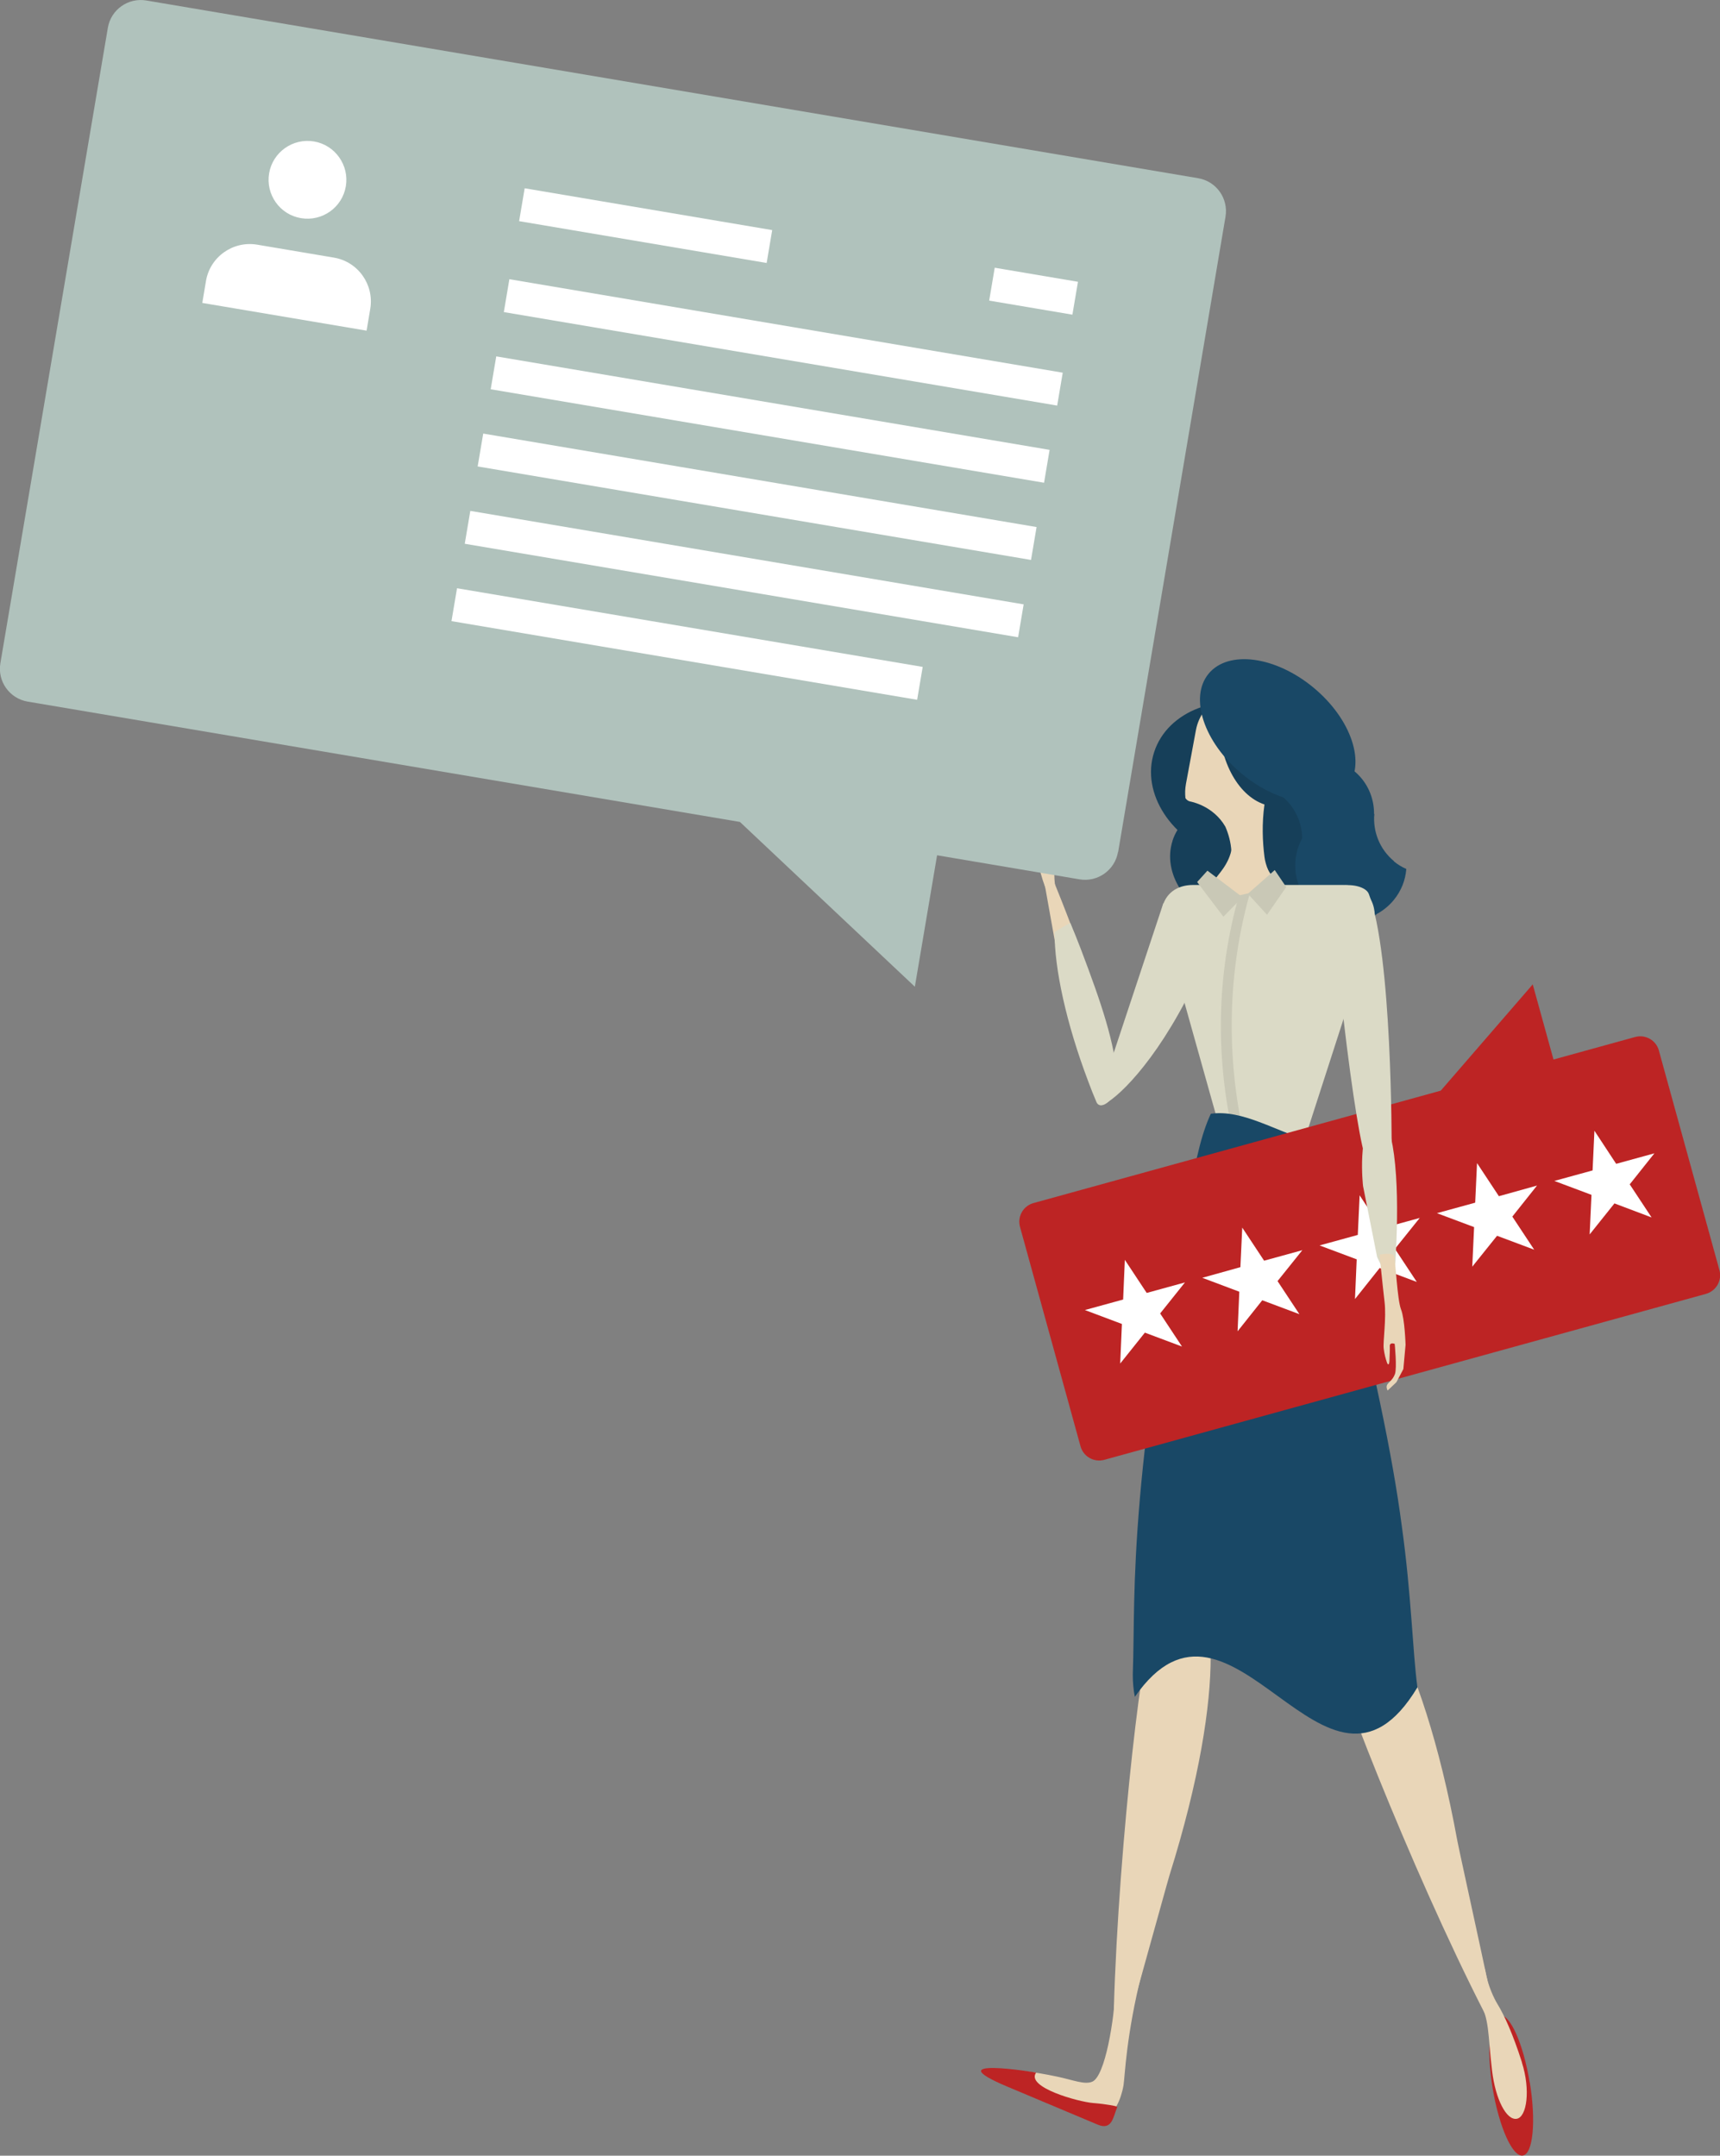 <?xml version="1.0" encoding="UTF-8"?>
<svg id="Layer_2" data-name="Layer 2" xmlns="http://www.w3.org/2000/svg" viewBox="0 0 140.8 176.48">
  <rect x="0" y="0" width="140.8" height="176.48" fill="#808080" stroke="none"/>
  <defs>
    <style>
      .cls-1 {
        fill: #bd2424;
      }

      .cls-2 {
        fill: #dbdac6;
      }

      .cls-3 {
        fill: #194866;
      }

      .cls-4 {
        fill: #e9d6b8;
      }

      .cls-5 {
        fill: #b0c2bc;
      }

      .cls-6 {
        fill: #fff;
      }

      .cls-7 {
        fill: #c9c8b6;
      }

      .cls-8 {
        fill: #163f59;
      }
    </style>
  </defs>
  <g id="Graphic_Assets" data-name="Graphic Assets">
    <g>
      <g>
        <g>
          <path class="cls-8" d="M94.48,61.57c-1.1,3.37,1.4,7.21,5.58,8.58,4.19,1.37,8.47-.26,9.57-3.63,1.1-3.37-1.4-7.21-5.58-8.58-4.19-1.37-8.47.25-9.57,3.63Z"/>
          <path class="cls-8" d="M99.86,67.02c-.74,2.27.94,4.85,3.76,5.77,2.81.92,5.7-.17,6.44-2.44.74-2.27-.94-4.85-3.75-5.77-2.82-.92-5.7.17-6.44,2.44Z"/>
          <path class="cls-8" d="M95.99,68.82c-.87,2.67,1.11,5.72,4.43,6.81,3.32,1.09,6.72-.2,7.59-2.87.88-2.68-1.11-5.72-4.43-6.81-3.32-1.09-6.72.2-7.6,2.88Z"/>
          <path class="cls-8" d="M103.05,70.44c-.74,2.27.94,4.85,3.75,5.77,2.82.92,5.7-.17,6.44-2.44.74-2.27-.94-4.85-3.75-5.77-2.81-.92-5.7.17-6.44,2.44Z"/>
        </g>
        <g>
          <path class="cls-4" d="M109.24,73.47s-4.09,7.42-7.99,7.59c-3.91.16-4.39-1.95-4.65-3.55-.26-1.6-.22-4.78.87-4.38,1.37.49,1.22-.2,2.23-1.46.51-.64,1.41-1.74,1.15-3.53-.1-.67,2.12-.56,2.27,1.12.06.6.53,1.96,1.13,2.58,1.52,1.55,2.2,1.15,4.99,1.64Z"/>
          <path class="cls-4" d="M99.93,57.05c-.08.5-.14,1.01-.15,1.53-.1,3.54,1.51,6.54,3.73,7.28-.22,1.57-.16,3.03,0,4.29.17,1.43,1.5,3.16,1.5,3.16-.06,2.47-8.88,4.49-8.62,4.13.27-.35,2.8-2.81,3.94-5.28.79-1.72.48-3.32-.02-4.48-1-1.74-2.86-2.06-2.86-2.06-.18-.03-.32-.14-.41-.28-.04-.38-.03-.76.04-1.15l.82-4.42c.23-1.22,1.01-2.2,2.03-2.73Z"/>
        </g>
        <g>
          <path class="cls-3" d="M110.25,64.5c-1.61,1.95-5.46,1.44-8.58-1.14-3.12-2.58-4.34-6.26-2.73-8.21,1.62-1.95,5.46-1.44,8.58,1.14,3.12,2.58,4.34,6.26,2.73,8.21Z"/>
          <path class="cls-3" d="M110.85,63.13c-1.93-1.59-4.8-1.31-6.42.64-.21.25-.38.51-.53.79.38.16.74.38,1.07.65,1.68,1.39,2.09,3.76,1.1,5.63,1.81.79,4.01.32,5.35-1.3,1.61-1.95,1.36-4.83-.57-6.42Z"/>
          <path class="cls-3" d="M114.11,70.5c-1.18-.98-1.73-2.43-1.61-3.86-1.82-.83-4.05-.36-5.41,1.27-1.61,1.95-1.36,4.83.57,6.43,1.93,1.59,4.8,1.31,6.42-.64.63-.76.97-1.65,1.04-2.56-.36-.16-.7-.36-1.01-.62Z"/>
        </g>
      </g>
      <g>
        <g>
          <path class="cls-2" d="M100.02,93.03c.93,2.28,5.93,2.28,6.86,0l5.31-16.44c.93-2.28-.09-4.14-2.25-4.14h-5.85l-2.66,1.28-2.34-1.28h-1.42c-2.17,0-3.18,1.86-2.25,4.14l4.61,16.44Z"/>
          <path class="cls-2" d="M95.23,73.95l-5.27,15.89s-.36,1.1.75.37c1.55-1.02,5.04-4.72,8.14-12.09,2.27-5.41-2.21-4.47-3.61-4.17Z"/>
          <path class="cls-4" d="M94.04,134.31c.25-.89.43-1.78.65-2.65.86-1.35,1.65-2.11,2.28-2.12,2.41-.01,3.7,8.24-1.24,24-.27.88-4.6,16.72-4.61,16.08-.11-12.81,2.02-32.12,2.92-35.32Z"/>
          <path class="cls-4" d="M108.84,134.48c-.19-.9-.45-1.77-.66-2.64.13-1.6.47-2.64,1.03-2.94,2.13-1.14,7.12,5.57,10.09,21.81.16.9,3.73,16.94,3.42,16.37-6.07-11.28-13.18-29.36-13.88-32.6Z"/>
          <polygon class="cls-7" points="102.15 73.17 103.72 74.89 105.29 72.62 104.35 71.23 102.15 73.17"/>
          <polygon class="cls-7" points="98.84 71.28 101.71 73.45 100.15 75.05 98 72.21 98.84 71.28"/>
          <path class="cls-7" d="M101.94,93.49c-.31-.09-.62-.17-.93-.26-1.57-6.74-1.39-13.58.41-19.92.3-.07.6-.14.9-.2-1.83,6.48-2,13.48-.38,20.38Z"/>
          <path class="cls-3" d="M92.9,138.92c-.11-.54-.17-1.16-.17-1.81.13-3.69-.02-7.43.58-14.42.59-6.79,1.92-16.85,4.8-28.47.28-1.18.62-2.21,1.01-3.04,2.61-.36,5.27,1.42,7.98,2.18.99,1.85,1.86,4.06,2.46,6.72,2.94,12.04,4.42,19,5.19,24.84.79,5.66.88,10.2,1.28,13.22-7.48,12.44-15.18-10.72-23.14.79Z"/>
          <g>
            <path class="cls-4" d="M90.64,89.43s1.1-.33-.49-6.26c-1.59-5.93-5.26-14.29-5.26-14.29l2.5,14s1.19,5.31,3.24,6.55Z"/>
            <path class="cls-4" d="M86.54,73.44c-.68-2.84.33-4.36.46-5.58.13-1.22.48-2.49.47-2.48-.96.89-.77,1.81-1.02,2.36-.25.54-.1.38-.41-.61-.18-.57.51-1.79.84-2.64.29-.73.24-1.14.24-1.14,0,0-.76.95-1.29,2.06-.64,1.34-1.06,2.92-1.1,3.28-.07.66.32,2.57.81,3.89.55,1.48,1.48,2.91,1,.87Z"/>
            <path class="cls-4" d="M84.82,68.83s-.01-2.29.15-2.73c.12-.31.92-1.66.92-1.66,0,0,.07.84-.22,1.4-.29.56-.86,2.99-.86,2.99Z"/>
          </g>
          <path class="cls-2" d="M86.33,76.31c-.02,2.96.94,7.44,2.76,12.24.21.57.43,1.12.66,1.66.34.83,1.78-.31,1.7-1.82-.15-2.93-1.31-6.31-2.96-10.66-.28-.74-.58-1.47-.87-2.17-.44.22-.87.47-1.29.76Z"/>
        </g>
        <path class="cls-4" d="M83.5,169.55s.88,0,3.09.47c1.3.28,2.21.67,2.83.4,1.03-.45,1.81-4.94,1.95-8.21.02-.37,2.23-1.22,2.13-.82-1.33,5.27-1.41,8.61-1.53,9.34-.22,1.24-.79,2.37-1.4,2.41-1.2.08-6.72-2.45-7.17-2.68-.45-.23,0-1.09.1-.92Z"/>
        <path class="cls-1" d="M125.23,170.48c.52,3.17.27,5.85-.57,5.99-.84.14-1.94-2.32-2.47-5.49-.52-3.17-.27-5.85.57-5.99.84-.14,1.94,2.32,2.46,5.49Z"/>
        <path class="cls-4" d="M124.58,168.84c.72,2.26.41,4.48-.42,4.62-.84.14-1.74-1.59-2.02-3.94-.36-2.98-.17-4.23-1.13-5.85-.99-1.67-1.14-3.33-.92-3.58.21-.25,1.34.38,1.49,1.24.21,1.24.76,2.34.97,2.68.59.96,1.29,2.49,2.04,4.84Z"/>
        <path class="cls-1" d="M84.82,169.68c-.88,1.2,3.45,2.39,4.66,2.49,1.16.09,1.85.26,1.85.26.04.02.09.03.13.05-.01.03-.01.07-.03.1-.31.74-.4,1.85-1.57,1.36l-7.37-3.1c-6.02-2.53,2.34-1.18,2.32-1.16Z"/>
      </g>
      <path class="cls-1" d="M135.8,86.01c-.23-.85-1.11-1.35-1.96-1.11l-6.67,1.84-1.7-6.15-7.53,8.7-33.33,9.2c-.85.23-1.35,1.11-1.11,1.96l4.95,17.95c.23.85,1.11,1.35,1.96,1.11l49.23-13.58c.85-.24,1.35-1.11,1.11-1.96l-4.95-17.95Z"/>
      <g>
        <polygon class="cls-6" points="92.08 103.14 93.87 105.85 97 104.99 94.97 107.53 96.76 110.24 93.72 109.1 91.7 111.63 91.84 108.39 88.81 107.25 91.94 106.39 92.08 103.14"/>
        <polygon class="cls-6" points="101.69 100.5 103.48 103.21 106.61 102.35 104.58 104.88 106.37 107.59 103.33 106.45 101.31 108.99 101.45 105.75 98.42 104.61 101.54 103.74 101.69 100.5"/>
        <polygon class="cls-6" points="111.3 97.86 113.09 100.57 116.22 99.71 114.19 102.24 115.98 104.95 112.94 103.81 110.92 106.35 111.06 103.1 108.02 101.96 111.15 101.1 111.3 97.86"/>
        <polygon class="cls-6" points="120.91 95.22 122.7 97.93 125.82 97.06 123.8 99.6 125.59 102.31 122.55 101.17 120.52 103.7 120.67 100.46 117.63 99.32 120.76 98.46 120.91 95.22"/>
        <polygon class="cls-6" points="130.52 92.57 132.3 95.28 135.43 94.42 133.41 96.96 135.2 99.67 132.16 98.52 130.13 101.06 130.28 97.82 127.24 96.68 130.37 95.82 130.52 92.57"/>
      </g>
      <path class="cls-2" d="M112.71,91.02s1.23.03,1.57,5.23c.15,2.22.08,4.75-.04,6.92-.16,2.92-1.51-.27-1.51-.27l-1.15-5.8s-.54-4.61,1.13-6.08Z"/>
      <path class="cls-2" d="M112.05,73.18c1.92,4.9,1.87,20.65,1.87,20.65,0,0-1.13,5.78-2.41-.05-.56-2.54-1.36-8.28-2.05-15.18-.29-2.95-1.03-5.5-.16-5.92.9-.44,2.49-.18,2.75.5Z"/>
      <path class="cls-4" d="M113.58,113.85l.73-.69.57-1.08.18-1.98s-.06-2.11-.37-2.9c-.31-.79-.45-3.95-.56-4.34-.11-.39-1.2-.14-1.2-.14,0,0,.24,2.41.41,3.86.16,1.33-.14,3.3-.07,3.82.05.44.16.84.26,1.13.1.28.19.2.21-.12.02-.43.04-.98.03-1.19-.02-.37.4-.2.4-.2,0,0,.2,1.96.02,2.47-.19.51-.51.65-.64.88-.11.2.04.47.04.47Z"/>
      <g>
        <path class="cls-5" d="M91.52,69.75c-.25,1.48-1.66,2.49-3.15,2.24l-11.66-1.97-1.82,10.76-14.32-13.49L2.27,57.44c-1.49-.25-2.49-1.66-2.24-3.14L8.83,2.27C9.08.79,10.49-.21,11.98.04l86.1,14.55c1.49.25,2.49,1.66,2.24,3.15l-8.79,52.02Z"/>
        <g>
          <path class="cls-6" d="M30.01,27.07l.3-1.79c.33-1.98-1-3.86-2.98-4.19l-6.28-1.06c-1.98-.33-3.86,1-4.19,2.98l-.3,1.79,13.45,2.27Z"/>
          <path class="cls-6" d="M28.31,15.25c.29-1.73-.88-3.38-2.61-3.67-1.73-.29-3.38.88-3.67,2.61-.29,1.73.87,3.38,2.61,3.67,1.73.29,3.38-.87,3.67-2.61Z"/>
        </g>
        <g>
          <rect class="cls-6" x="51.5" y="8.2" width="2.73" height="20.55" transform="translate(25.83 67.52) rotate(-80.41)"/>
          <rect class="cls-6" x="83.25" y="20.39" width="2.73" height="6.91" transform="translate(47 103.3) rotate(-80.41)"/>
          <rect class="cls-6" x="62.75" y="5.06" width="2.73" height="45.94" transform="translate(25.8 86.58) rotate(-80.41)"/>
          <rect class="cls-6" x="61.69" y="11.38" width="2.73" height="45.94" transform="translate(18.67 90.8) rotate(-80.41)"/>
          <rect class="cls-6" x="60.62" y="17.71" width="2.73" height="45.94" transform="translate(11.54 95.01) rotate(-80.41)"/>
          <rect class="cls-6" x="59.55" y="24.04" width="2.73" height="45.94" transform="translate(4.42 99.23) rotate(-80.41)"/>
          <rect class="cls-6" x="54.89" y="33.39" width="2.73" height="38.66" transform="translate(-5.11 99.41) rotate(-80.41)"/>
        </g>
      </g>
    </g>
  </g>
</svg>